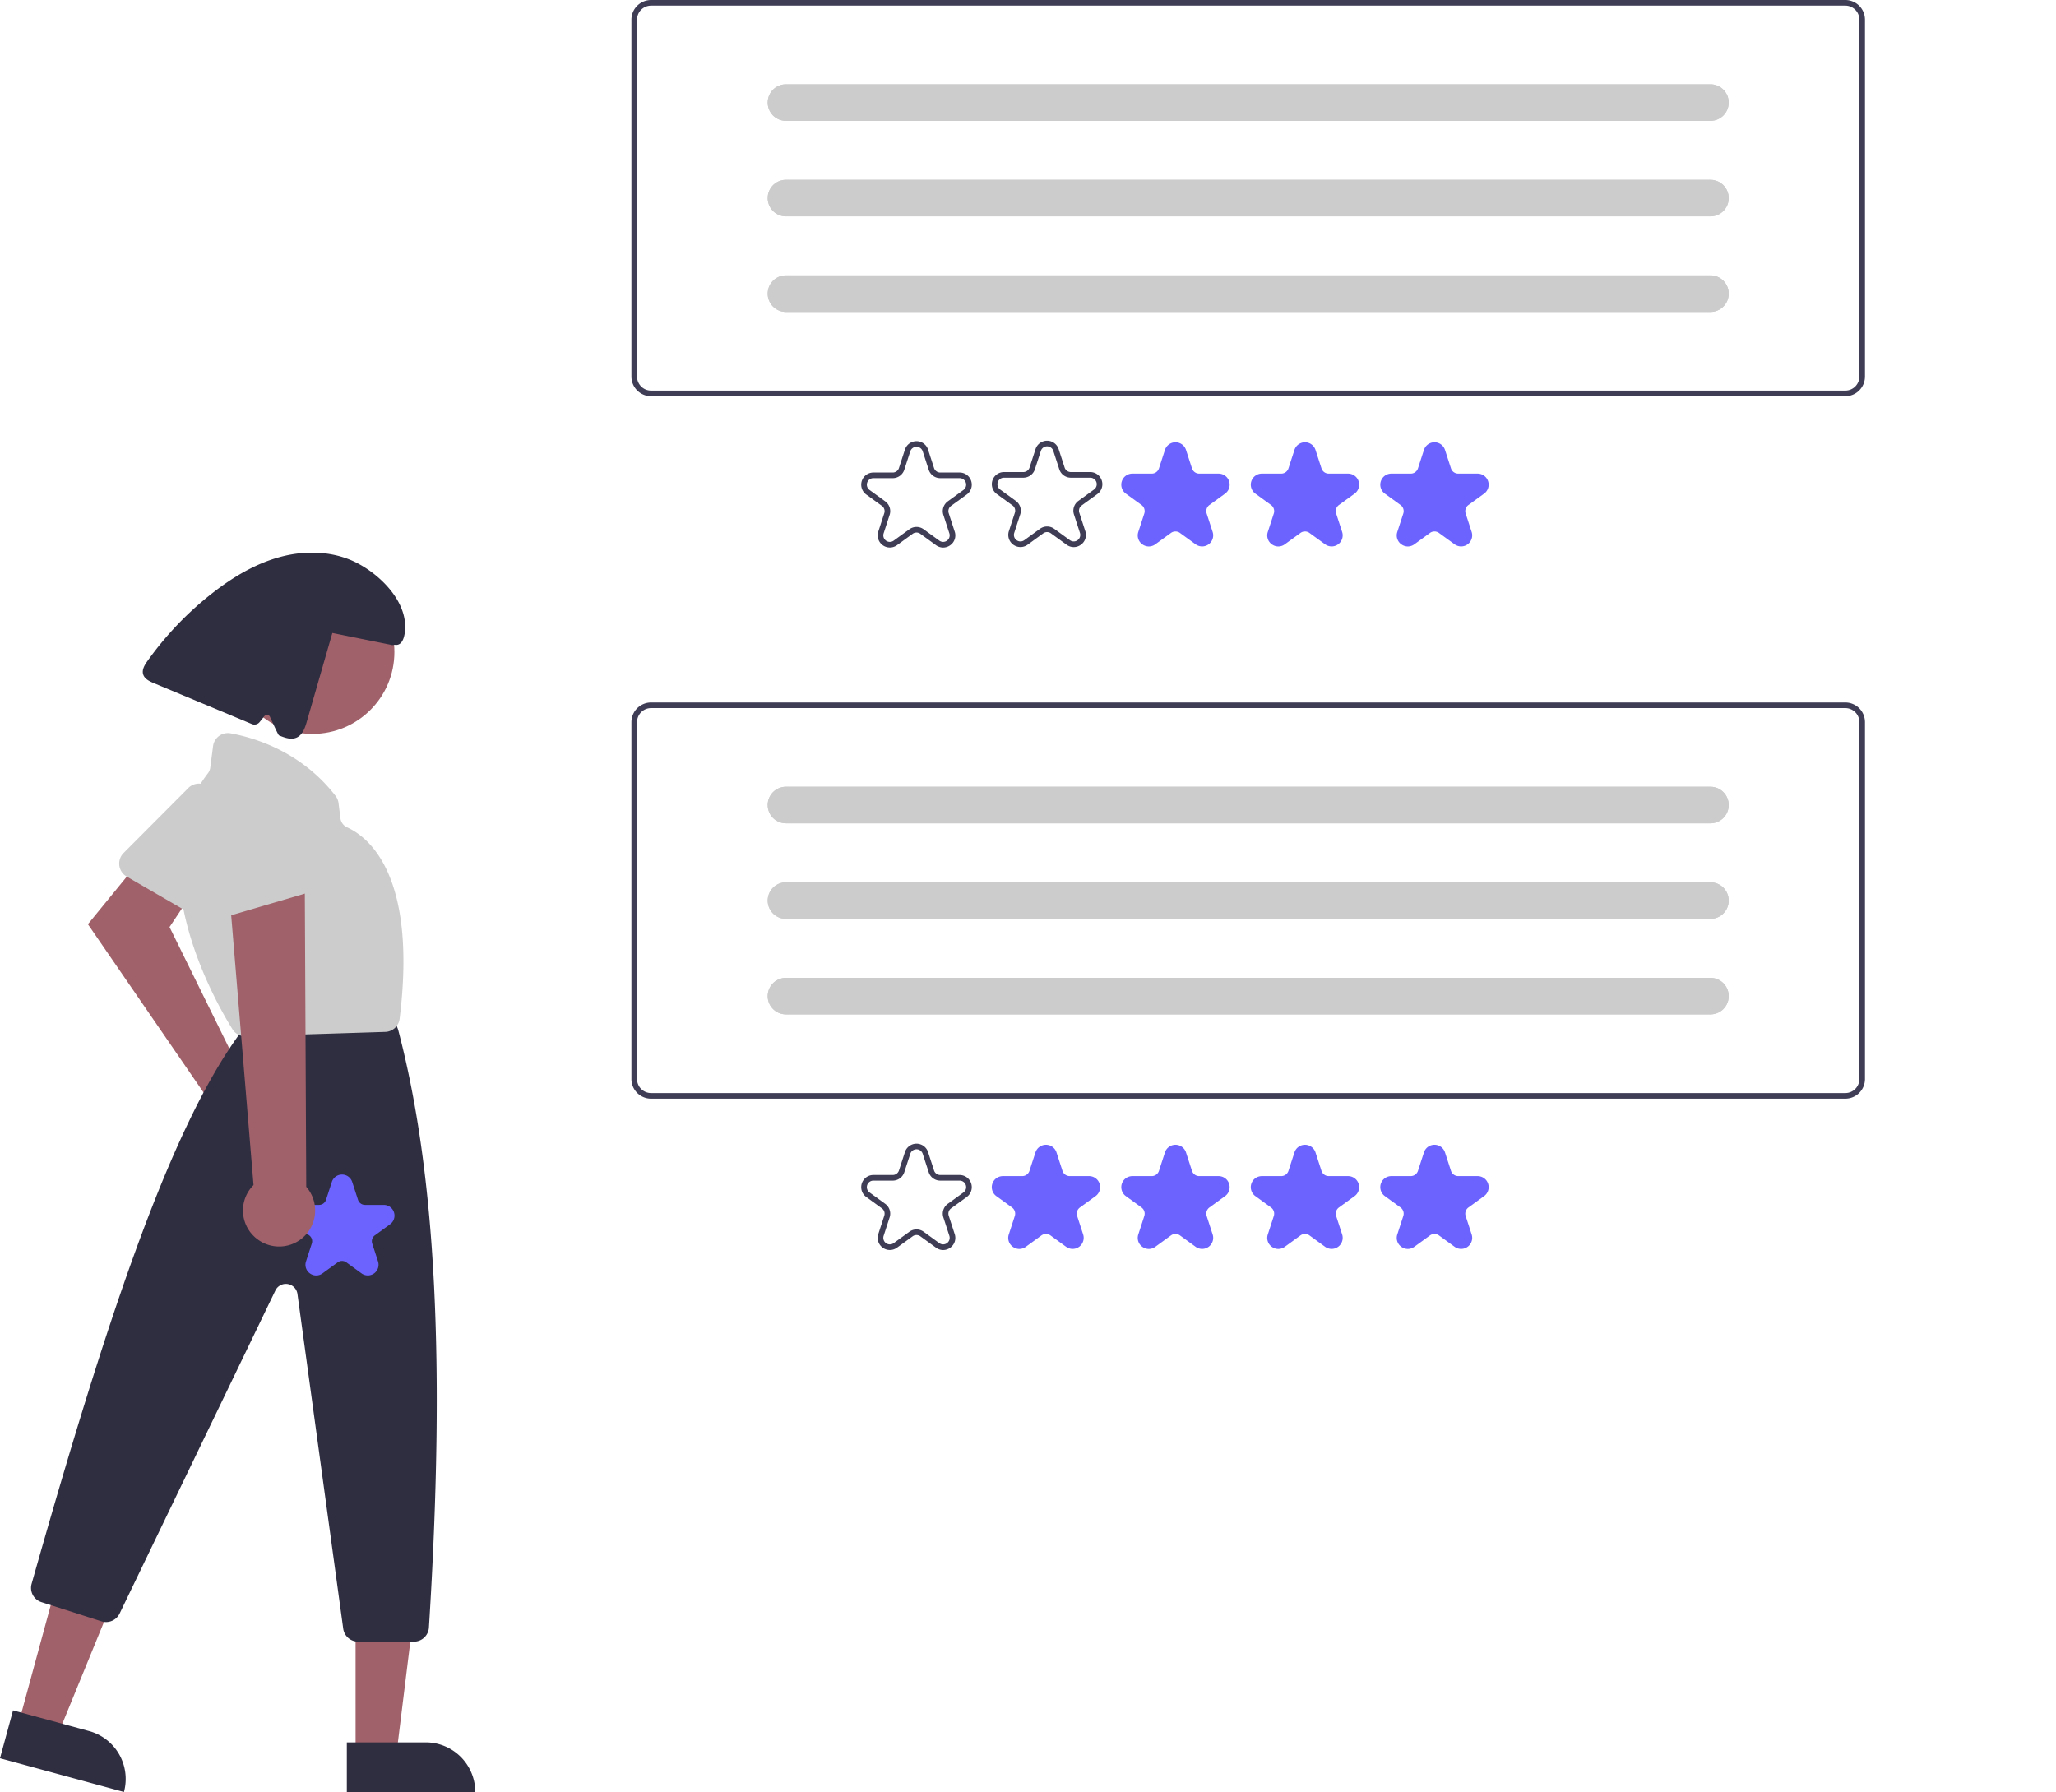 <svg xmlns="http://www.w3.org/2000/svg" xmlns:xlink="http://www.w3.org/1999/xlink" width="1028" height="896" viewBox="0 0 1028 896">
  <defs>
    <clipPath id="clip-path">
      <rect id="Rectangle_964" data-name="Rectangle 964" width="1028" height="896" transform="translate(-1697 -3329)" fill="#fff" stroke="#707070" stroke-width="1"/>
    </clipPath>
  </defs>
  <g id="Mask_Group_181" data-name="Mask Group 181" transform="translate(1697 3329)" clip-path="url(#clip-path)">
    <g id="Group_2043" data-name="Group 2043" transform="translate(-1766.337 -3327.817)">
      <path id="Path_2235" data-name="Path 2235" d="M929.855,547.645a17.55,17.55,0,0,0-2.7-.578l-36.5-74.174,11.145-16.708L878.777,436.07l-28.934,35.406,58.928,85.762a17.5,17.5,0,1,0,21.083-9.594Z" transform="translate(-736.552 -10.55)" fill="#a0616a"/>
      <path id="Path_2236" data-name="Path 2236" d="M855.619,460.275a7.52,7.52,0,0,0,1.694,1.335l37.349,21.652a7.5,7.5,0,0,0,10.542-3.28L923.37,441.6a7.462,7.462,0,0,0-2.563-9.41l-23.153-15.75a7.5,7.5,0,0,0-9.532.907l-32.361,32.475a7.508,7.508,0,0,0-.143,10.45Z" transform="translate(-724.632 -24.507)" fill="#ccc"/>
      <path id="Path_2237" data-name="Path 2237" d="M697.217,546.122l19.72,5.366,30.08-73.508-29.105-7.92Z" transform="translate(-618.672 314.672)" fill="#a0616a"/>
      <path id="Path_2238" data-name="Path 2238" d="M24.816,24.816H64.229V0H0A24.816,24.816,0,0,0,24.816,24.816Z" transform="translate(131.313 894.812) rotate(-164.779)" fill="#2f2e41"/>
      <path id="Path_2239" data-name="Path 2239" d="M607.872,556.256l20.435,0,9.723-78.827-30.162,0Z" transform="translate(-360.746 319.586)" fill="#a0616a"/>
      <path id="Path_2240" data-name="Path 2240" d="M629.471,521.212H590.058v24.816h64.229A24.816,24.816,0,0,0,629.471,521.212Z" transform="translate(-347.311 348.789)" fill="#2f2e41"/>
      <circle id="Ellipse_257" data-name="Ellipse 257" cx="40.942" cy="40.942" r="40.942" transform="translate(184.652 283.885)" fill="#a0616a"/>
      <path id="Path_2241" data-name="Path 2241" d="M964.155,798.555h27.928a7.523,7.523,0,0,0,7.494-7.039c8.322-132.292,3.454-227.188-15.319-298.641a7.828,7.828,0,0,0-.3-.92l-1.5-3.739a7.466,7.466,0,0,0-6.965-4.716h-57.43a7.49,7.49,0,0,0-5.7,2.619l-7.8,9.1c-.152.177-.295.358-.432.549-35.175,49.052-66.7,144.949-103.205,273.845a7.476,7.476,0,0,0,4.932,9.2l30.013,9.6a7.542,7.542,0,0,0,9.043-3.887L922.8,622.987a5.835,5.835,0,0,1,11.036,1.743L956.722,792.07A7.53,7.53,0,0,0,964.155,798.555Z" transform="translate(-715.778 21.083)" fill="#2f2e41"/>
      <path id="Path_2242" data-name="Path 2242" d="M843.836,551.593c.078,0,.157,0,.236,0l69.76-2.2a7.477,7.477,0,0,0,7.216-6.591c8.843-71.581-15.41-90.758-26.247-95.679a5.767,5.767,0,0,1-3.354-4.573l-.938-7.5a7.475,7.475,0,0,0-1.482-3.643c-16.992-22.012-40.2-29.061-52.514-31.3a7.49,7.49,0,0,0-8.753,6.417l-1.405,10.773a5.934,5.934,0,0,1-1.189,2.82c-35.438,46.328,4.042,114.732,12.316,127.973h0A7.515,7.515,0,0,0,843.836,551.593Z" transform="translate(-651.899 -34.623)" fill="#ccc"/>
      <path id="Path_2243" data-name="Path 2243" d="M812.369,400.156a162.947,162.947,0,0,1,32.515-34.04c10.332-8.07,21.833-14.966,34.522-18.264s26.7-2.737,38.279,3.416,23.547,18.377,23.62,31.488c.023,4.212-1.048,9.91-5.2,9.181l-1.2.159-30.017-6.063Q898.5,408.217,892.107,430.4c-.9,3.117-2.1,6.6-5.062,7.932-2.787,1.252-6.009.072-8.828-1.1-.464-.194-4.448-9.138-4.448-9.138a1.667,1.667,0,0,0-2.872-.481l-2.367,2.958a3.334,3.334,0,0,1-3.887.994l-48.951-20.435c-2.255-.941-4.776-2.171-5.429-4.525C809.636,404.346,811.015,402.065,812.369,400.156Z" transform="translate(-669.379 -70.719)" fill="#2f2e41"/>
      <path id="Path_2245" data-name="Path 2245" d="M826.643,582.85a5.34,5.34,0,0,0,3.149-1.043l7.588-5.513a3.677,3.677,0,0,1,4.337,0l7.588,5.513a5.357,5.357,0,0,0,8.243-5.988l-2.9-8.92a3.679,3.679,0,0,1,1.341-4.125l7.588-5.514a5.357,5.357,0,0,0-3.149-9.69h-9.379a3.68,3.68,0,0,1-3.509-2.549l-2.9-8.92a5.356,5.356,0,0,0-10.189,0l-2.9,8.92a3.68,3.68,0,0,1-3.509,2.549h-9.379a5.357,5.357,0,0,0-3.149,9.69l7.588,5.513a3.681,3.681,0,0,1,1.34,4.126l-2.9,8.92a5.276,5.276,0,0,0,1.946,5.988,5.34,5.34,0,0,0,3.148,1.043Z" transform="translate(-599.202 53.697)" fill="#6c63ff"/>
      <path id="Path_2246" data-name="Path 2246" d="M852.431,625.521a17.908,17.908,0,0,1-2.344-27.359l-12.958-156.48,38.58,5.307.734,152.034a18,18,0,0,1-24.012,26.5Z" transform="translate(-653.987 -6.808)" fill="#a0616a"/>
      <path id="Path_2247" data-name="Path 2247" d="M844.28,481.922a7.522,7.522,0,0,0,2.134-.309l41.418-12.182a7.5,7.5,0,0,0,4.879-9.9l-15.327-39.6a7.462,7.462,0,0,0-8.589-4.62l-27.363,5.948a7.5,7.5,0,0,0-5.9,7.537l1.273,45.828a7.508,7.508,0,0,0,7.481,7.3Z" transform="translate(-663.66 -24.516)" fill="#ccc"/>
      <path id="Path_2248" data-name="Path 2248" d="M208.859,629.6H805.969a9.846,9.846,0,0,0,9.835-9.835V441.335a9.846,9.846,0,0,0-9.835-9.835H208.859a9.846,9.846,0,0,0-9.835,9.835V619.766a9.846,9.846,0,0,0,9.835,9.835ZM805.969,434.31a7.033,7.033,0,0,1,7.025,7.025V619.766a7.033,7.033,0,0,1-7.025,7.025H208.859a7.033,7.033,0,0,1-7.025-7.025V441.335a7.033,7.033,0,0,1,7.025-7.025Z" transform="translate(186.019 -81.442)" fill="#3f3d56"/>
      <path id="Path_2249" data-name="Path 2249" d="M377,640.99a5.514,5.514,0,0,0,3.251-1.077l7.835-5.692a3.8,3.8,0,0,1,4.478,0l7.835,5.692a5.531,5.531,0,0,0,8.511-6.183l-2.993-9.21a3.8,3.8,0,0,1,1.384-4.26l7.835-5.692a5.531,5.531,0,0,0-3.251-10.005H402.2a3.8,3.8,0,0,1-3.623-2.632l-2.992-9.21a5.531,5.531,0,0,0-10.521,0l-2.992,9.21a3.8,3.8,0,0,1-3.623,2.632h-9.684a5.531,5.531,0,0,0-3.251,10.005l7.835,5.692a3.8,3.8,0,0,1,1.384,4.26l-2.993,9.21a5.448,5.448,0,0,0,2.009,6.183A5.514,5.514,0,0,0,377,640.99Z" transform="translate(396.25 -17.7)" fill="#6c63ff"/>
      <path id="Path_2250" data-name="Path 2250" d="M433.507,640.99a5.514,5.514,0,0,0,3.251-1.077l7.835-5.692a3.8,3.8,0,0,1,4.478,0l7.835,5.692a5.531,5.531,0,0,0,8.511-6.183l-2.993-9.21a3.8,3.8,0,0,1,1.384-4.26l7.835-5.692a5.531,5.531,0,0,0-3.251-10h-9.684a3.8,3.8,0,0,1-3.623-2.632l-2.993-9.21a5.531,5.531,0,0,0-10.52,0l-2.992,9.21a3.8,3.8,0,0,1-3.623,2.632h-9.684a5.531,5.531,0,0,0-3.251,10.005l7.835,5.692a3.8,3.8,0,0,1,1.384,4.26l-2.993,9.21a5.448,5.448,0,0,0,2.009,6.183,5.514,5.514,0,0,0,3.251,1.077Z" transform="translate(274.991 -17.7)" fill="#6c63ff"/>
      <path id="Path_2251" data-name="Path 2251" d="M490.016,640.99a5.512,5.512,0,0,0,3.251-1.077l7.835-5.692a3.805,3.805,0,0,1,4.479,0l7.835,5.692a5.53,5.53,0,0,0,8.511-6.183l-2.992-9.21a3.8,3.8,0,0,1,1.384-4.26l7.835-5.692a5.531,5.531,0,0,0-3.251-10h-9.684a3.8,3.8,0,0,1-3.623-2.632l-2.993-9.21a5.531,5.531,0,0,0-10.52,0l-2.993,9.21a3.8,3.8,0,0,1-3.623,2.632h-9.684a5.531,5.531,0,0,0-3.251,10.005l7.835,5.692a3.8,3.8,0,0,1,1.384,4.26l-2.992,9.21a5.448,5.448,0,0,0,2.009,6.183,5.516,5.516,0,0,0,3.251,1.076Z" transform="translate(153.731 -17.7)" fill="#6c63ff"/>
      <path id="Path_2252" data-name="Path 2252" d="M546.523,640.99a5.514,5.514,0,0,0,3.251-1.077l7.835-5.692a3.8,3.8,0,0,1,4.478,0l7.835,5.692a5.531,5.531,0,0,0,8.511-6.183l-2.993-9.21a3.8,3.8,0,0,1,1.384-4.259l7.835-5.693a5.531,5.531,0,0,0-3.251-10h-9.684a3.8,3.8,0,0,1-3.624-2.632l-2.992-9.21a5.53,5.53,0,0,0-10.52,0l-2.993,9.21a3.8,3.8,0,0,1-3.623,2.632h-9.684a5.531,5.531,0,0,0-3.251,10.005l7.835,5.692a3.8,3.8,0,0,1,1.384,4.26l-2.993,9.21a5.448,5.448,0,0,0,2.009,6.183,5.513,5.513,0,0,0,3.251,1.077Z" transform="translate(32.473 -17.7)" fill="#6c63ff"/>
      <path id="Path_2253" data-name="Path 2253" d="M629.839,641.693a6.058,6.058,0,0,0,3.57-1.181,5.986,5.986,0,0,0,2.208-6.793l-2.993-9.21a3.257,3.257,0,0,1,1.186-3.65l7.835-5.693a6.075,6.075,0,0,0-3.571-10.99H628.39a3.256,3.256,0,0,1-3.105-2.256l-2.993-9.21a6.075,6.075,0,0,0-11.556,0l-2.993,9.21a3.257,3.257,0,0,1-3.105,2.256h-9.684a6.075,6.075,0,0,0-3.571,10.99l7.835,5.693a3.256,3.256,0,0,1,1.187,3.65l-2.993,9.21a6.075,6.075,0,0,0,9.349,6.792l7.834-5.692a3.257,3.257,0,0,1,3.839,0l7.835,5.692A6.056,6.056,0,0,0,629.839,641.693Zm-13.325-10.311a6.063,6.063,0,0,0-3.569,1.163l-7.835,5.692a3.265,3.265,0,0,1-5.025-3.65l2.993-9.21a6.059,6.059,0,0,0-2.207-6.792l-7.834-5.693a3.265,3.265,0,0,1,1.919-5.907h9.684a6.06,6.06,0,0,0,5.778-4.2l2.993-9.21a3.265,3.265,0,0,1,6.211,0l2.993,9.21a6.059,6.059,0,0,0,5.777,4.2h9.684a3.265,3.265,0,0,1,1.919,5.906l-7.835,5.693a6.06,6.06,0,0,0-2.207,6.792l2.993,9.21a3.265,3.265,0,0,1-5.025,3.65l-7.835-5.692a6.063,6.063,0,0,0-3.571-1.163Z" transform="translate(-88.931 -17.857)" fill="#3f3d56"/>
      <path id="Path_2254" data-name="Path 2254" d="M718.89,461.5a9.132,9.132,0,0,1,0,18.265H256.656a9.132,9.132,0,1,1,0-18.265Z" transform="translate(205.66 -69.293)" fill="#ccc"/>
      <path id="Path_2255" data-name="Path 2255" d="M718.89,495.5a9.132,9.132,0,0,1,0,18.265H256.656a9.132,9.132,0,1,1,0-18.264Z" transform="translate(205.66 -55.524)" fill="#ccc"/>
      <path id="Path_2256" data-name="Path 2256" d="M718.89,529.5a9.132,9.132,0,0,1,0,18.265H256.656a9.132,9.132,0,1,1,0-18.265Z" transform="translate(205.66 -41.755)" fill="#ccc"/>
      <path id="Path_2257" data-name="Path 2257" d="M718.89,461.5a9.132,9.132,0,0,1,0,18.265H256.656a9.132,9.132,0,1,1,0-18.265Z" transform="translate(205.66 -69.293)" fill="#ccc"/>
      <path id="Path_2258" data-name="Path 2258" d="M718.89,495.5a9.132,9.132,0,0,1,0,18.265H256.656a9.132,9.132,0,1,1,0-18.264Z" transform="translate(205.66 -55.524)" fill="#ccc"/>
      <path id="Path_2259" data-name="Path 2259" d="M718.89,529.5a9.132,9.132,0,0,1,0,18.265H256.656a9.132,9.132,0,1,1,0-18.265Z" transform="translate(205.66 -41.755)" fill="#ccc"/>
      <path id="Path_2260" data-name="Path 2260" d="M208.859,379.6H805.969a9.846,9.846,0,0,0,9.835-9.835V191.335a9.846,9.846,0,0,0-9.835-9.835H208.859a9.846,9.846,0,0,0-9.835,9.835V369.765a9.845,9.845,0,0,0,9.835,9.835ZM805.969,184.31a7.033,7.033,0,0,1,7.025,7.025V369.765a7.033,7.033,0,0,1-7.025,7.025H208.859a7.033,7.033,0,0,1-7.025-7.025V191.335a7.033,7.033,0,0,1,7.025-7.025Z" transform="translate(186.019 -182.683)" fill="#3f3d56"/>
      <path id="Path_2261" data-name="Path 2261" d="M377,390.99a5.513,5.513,0,0,0,3.251-1.077l7.835-5.692a3.8,3.8,0,0,1,4.478,0l7.835,5.692a5.531,5.531,0,0,0,8.511-6.183l-2.993-9.21a3.8,3.8,0,0,1,1.384-4.26l7.835-5.692a5.531,5.531,0,0,0-3.251-10.005H402.2a3.8,3.8,0,0,1-3.623-2.632l-2.992-9.21a5.531,5.531,0,0,0-10.521,0l-2.992,9.21a3.8,3.8,0,0,1-3.623,2.632h-9.684a5.531,5.531,0,0,0-3.251,10.005l7.835,5.692a3.8,3.8,0,0,1,1.384,4.26l-2.993,9.21a5.448,5.448,0,0,0,2.009,6.183A5.514,5.514,0,0,0,377,390.99Z" transform="translate(396.25 -118.942)" fill="#6c63ff"/>
      <path id="Path_2262" data-name="Path 2262" d="M433.507,390.99a5.513,5.513,0,0,0,3.251-1.077l7.835-5.692a3.8,3.8,0,0,1,4.478,0l7.835,5.692a5.531,5.531,0,0,0,8.511-6.183l-2.993-9.21a3.8,3.8,0,0,1,1.384-4.26l7.835-5.692a5.531,5.531,0,0,0-3.251-10.005h-9.684a3.8,3.8,0,0,1-3.623-2.632l-2.993-9.21a5.531,5.531,0,0,0-10.52,0l-2.992,9.21a3.8,3.8,0,0,1-3.623,2.632h-9.684a5.531,5.531,0,0,0-3.251,10.005l7.835,5.692a3.8,3.8,0,0,1,1.384,4.26l-2.993,9.21a5.448,5.448,0,0,0,2.009,6.183A5.513,5.513,0,0,0,433.507,390.99Z" transform="translate(274.991 -118.942)" fill="#6c63ff"/>
      <path id="Path_2263" data-name="Path 2263" d="M490.016,390.99a5.514,5.514,0,0,0,3.251-1.077l7.835-5.692a3.805,3.805,0,0,1,4.479,0l7.835,5.692a5.53,5.53,0,0,0,8.511-6.183l-2.992-9.21a3.8,3.8,0,0,1,1.384-4.26l7.835-5.692a5.531,5.531,0,0,0-3.251-10.005h-9.684a3.8,3.8,0,0,1-3.623-2.632l-2.993-9.21a5.531,5.531,0,0,0-10.52,0l-2.993,9.21a3.8,3.8,0,0,1-3.623,2.632H481.78a5.531,5.531,0,0,0-3.251,10.005l7.835,5.692a3.8,3.8,0,0,1,1.384,4.26l-2.992,9.21a5.448,5.448,0,0,0,2.009,6.183A5.515,5.515,0,0,0,490.016,390.99Z" transform="translate(153.731 -118.942)" fill="#6c63ff"/>
      <path id="Path_2264" data-name="Path 2264" d="M629.839,391.693a6.059,6.059,0,0,0,3.57-1.181,5.986,5.986,0,0,0,2.208-6.793l-2.993-9.21a3.257,3.257,0,0,1,1.186-3.65l7.835-5.693a6.075,6.075,0,0,0-3.571-10.99H628.39a3.256,3.256,0,0,1-3.105-2.256l-2.993-9.21a6.075,6.075,0,0,0-11.556,0l-2.993,9.21a3.257,3.257,0,0,1-3.105,2.256h-9.684a6.075,6.075,0,0,0-3.571,10.99l7.835,5.693a3.256,3.256,0,0,1,1.187,3.65l-2.993,9.21a6.075,6.075,0,0,0,9.349,6.792l7.834-5.692a3.257,3.257,0,0,1,3.839,0l7.835,5.692A6.055,6.055,0,0,0,629.839,391.693Zm-13.325-10.311a6.062,6.062,0,0,0-3.569,1.163l-7.835,5.693a3.265,3.265,0,0,1-5.025-3.65l2.993-9.21a6.059,6.059,0,0,0-2.207-6.792l-7.834-5.693a3.265,3.265,0,0,1,1.919-5.907h9.684a6.06,6.06,0,0,0,5.778-4.2l2.993-9.21a3.265,3.265,0,0,1,6.211,0l2.993,9.21a6.059,6.059,0,0,0,5.777,4.2h9.684a3.265,3.265,0,0,1,1.92,5.907l-7.835,5.693a6.061,6.061,0,0,0-2.207,6.792l2.993,9.21a3.265,3.265,0,0,1-5.025,3.65l-7.835-5.692a6.065,6.065,0,0,0-3.571-1.163Z" transform="translate(-88.931 -119.099)" fill="#3f3d56"/>
      <path id="Path_2265" data-name="Path 2265" d="M572.839,391.532a6.059,6.059,0,0,0,3.57-1.181,5.986,5.986,0,0,0,2.208-6.793l-2.993-9.21a3.258,3.258,0,0,1,1.186-3.65L584.645,365a6.075,6.075,0,0,0-3.571-10.99H571.39a3.256,3.256,0,0,1-3.105-2.256l-2.993-9.21a6.075,6.075,0,0,0-11.556,0l-2.992,9.21a3.257,3.257,0,0,1-3.105,2.256h-9.684A6.075,6.075,0,0,0,534.383,365l7.834,5.693a3.256,3.256,0,0,1,1.187,3.65l-2.993,9.21a6.075,6.075,0,0,0,9.349,6.792l7.834-5.692a3.257,3.257,0,0,1,3.839,0l7.835,5.692A6.057,6.057,0,0,0,572.839,391.532Zm-13.325-10.311a6.062,6.062,0,0,0-3.569,1.163l-7.836,5.693a3.265,3.265,0,0,1-5.025-3.65l2.992-9.21a6.059,6.059,0,0,0-2.207-6.792l-7.834-5.693a3.265,3.265,0,0,1,1.919-5.907h9.684a6.059,6.059,0,0,0,5.777-4.2l2.993-9.21a3.265,3.265,0,0,1,6.211,0l2.993,9.21a6.059,6.059,0,0,0,5.777,4.2h9.684a3.265,3.265,0,0,1,1.919,5.907l-7.835,5.693a6.06,6.06,0,0,0-2.207,6.792l2.993,9.21a3.265,3.265,0,0,1-5.025,3.65l-7.835-5.692a6.066,6.066,0,0,0-3.571-1.163Z" transform="translate(33.366 -119.164)" fill="#3f3d56"/>
      <path id="Path_2266" data-name="Path 2266" d="M718.89,211.5a9.132,9.132,0,0,1,0,18.265H256.656a9.132,9.132,0,1,1,0-18.265Z" transform="translate(205.66 -170.534)" fill="#ccc"/>
      <path id="Path_2267" data-name="Path 2267" d="M718.89,245.5a9.132,9.132,0,0,1,0,18.265H256.656a9.132,9.132,0,1,1,0-18.264Z" transform="translate(205.66 -156.765)" fill="#ccc"/>
      <path id="Path_2268" data-name="Path 2268" d="M718.89,279.5a9.132,9.132,0,0,1,0,18.265H256.656a9.132,9.132,0,1,1,0-18.265Z" transform="translate(205.66 -142.996)" fill="#ccc"/>
      <path id="Path_2269" data-name="Path 2269" d="M718.89,211.5a9.132,9.132,0,0,1,0,18.265H256.656a9.132,9.132,0,1,1,0-18.265Z" transform="translate(205.66 -170.534)" fill="#ccc"/>
      <path id="Path_2270" data-name="Path 2270" d="M718.89,245.5a9.132,9.132,0,0,1,0,18.265H256.656a9.132,9.132,0,1,1,0-18.264Z" transform="translate(205.66 -156.765)" fill="#ccc"/>
      <path id="Path_2271" data-name="Path 2271" d="M718.89,279.5a9.132,9.132,0,0,1,0,18.265H256.656a9.132,9.132,0,1,1,0-18.265Z" transform="translate(205.66 -142.996)" fill="#ccc"/>
    </g>
  </g>
</svg>
